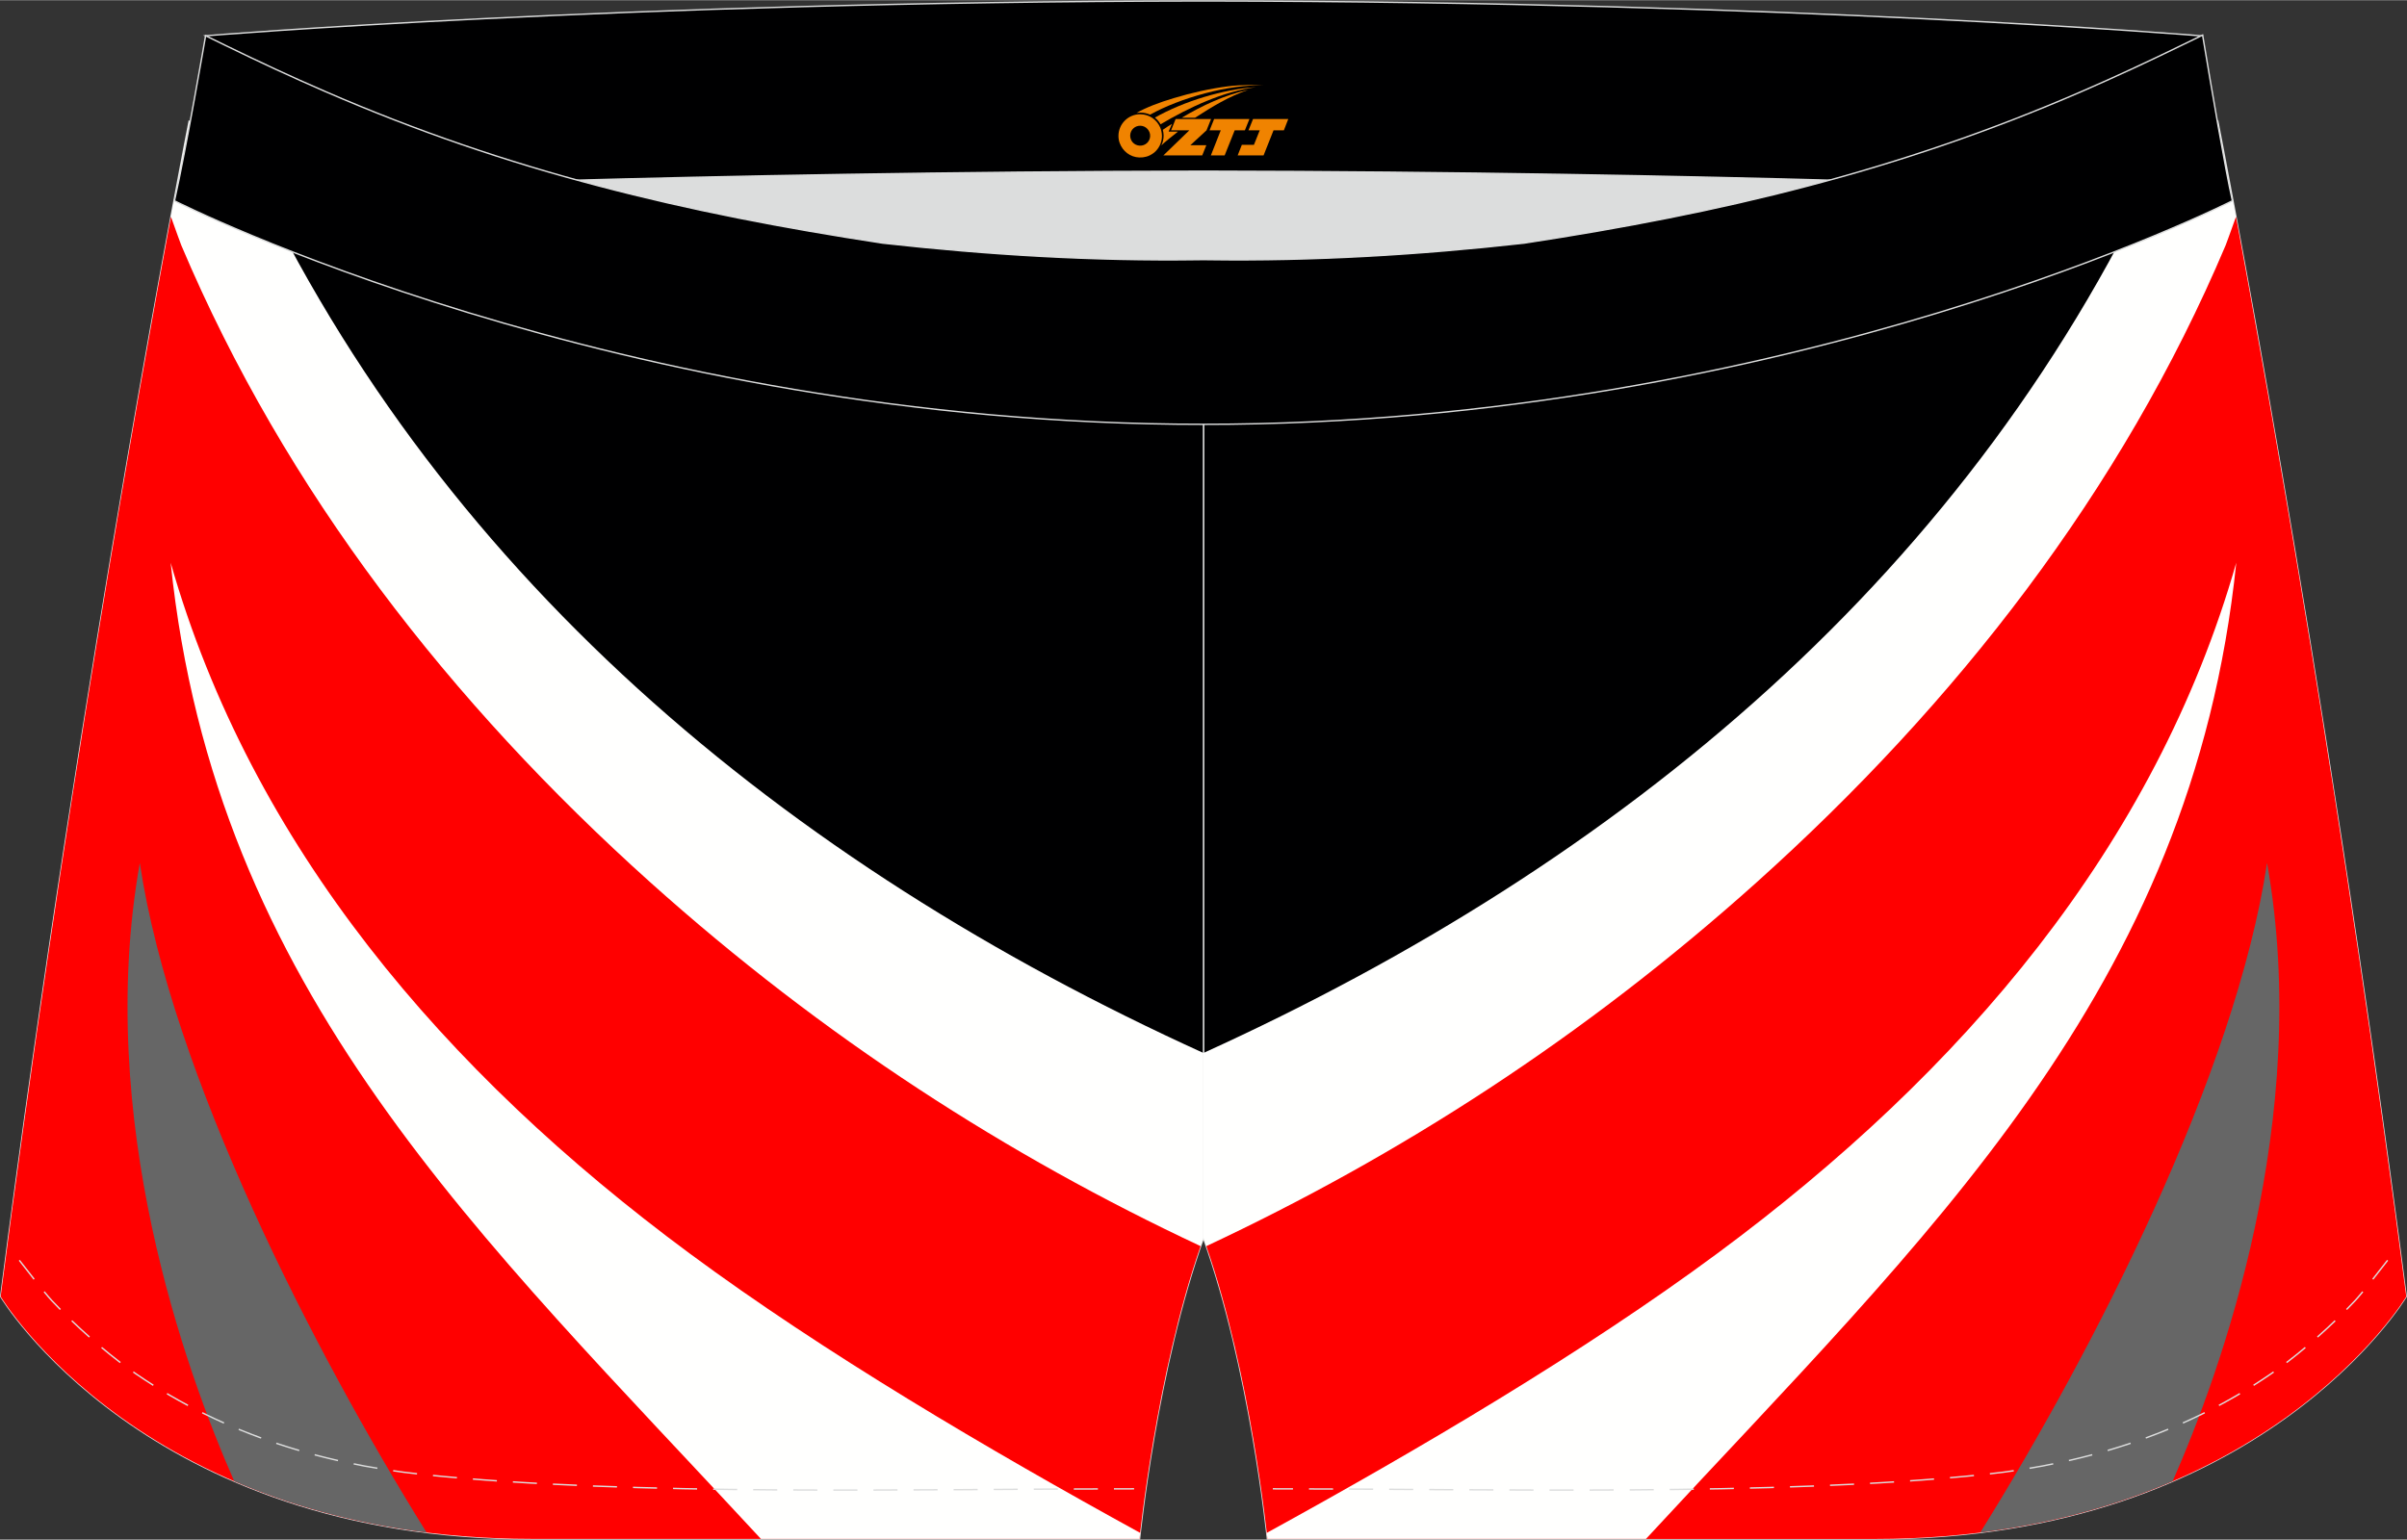 <?xml version="1.0" encoding="utf-8"?>
<!-- Generator: Adobe Illustrator 24.0.1, SVG Export Plug-In . SVG Version: 6.00 Build 0)  -->
<svg xmlns="http://www.w3.org/2000/svg" xmlns:xlink="http://www.w3.org/1999/xlink" version="1.1" id="图层_1" x="0px" y="0px" width="340.57px" height="217.94px" viewBox="0 0 340.2 217.64" enable-background="new 0 0 340.2 217.64" xml:space="preserve">
<rect x="0" y="0" width="340.2" height="217.64" fill="#333333" stroke="none"/>
<g>
	
		<path fill-rule="evenodd" clip-rule="evenodd" fill="#000001" stroke="#DCDDDD" stroke-width="0.2" stroke-miterlimit="22.926" d="   M216.97,46.13c38.17-5.81,64.22-13.26,96.49-29.02c0,0,14.82,75.17,26.63,166.16c0,0-20.44,34.27-75.15,34.27s-85.81,0-85.81,0   s-2.44-24.26-9.04-42.54V59.98l0.44-11.42l-0.44,11.42V48.56C185.83,48.76,201.45,47.87,216.97,46.13z"/>
	
		<path fill-rule="evenodd" clip-rule="evenodd" fill="#000001" stroke="#DCDDDD" stroke-width="0.2" stroke-miterlimit="22.926" d="   M123.22,46.13C85.05,40.33,59,32.87,26.73,17.11c0,0-14.83,75.17-26.63,166.16c0,0,20.44,34.27,75.15,34.27s85.81,0,85.81,0   s2.44-24.26,9.04-42.54V59.98l-0.44-11.42l0.44,11.42V48.56C154.35,48.76,138.73,47.87,123.22,46.13z"/>
	<path fill-rule="evenodd" clip-rule="evenodd" fill="#FFFFFE" d="M170.09,148.84c-58.85-26.75-109-67.88-136.2-128.32   c-2.36-1.09-4.75-2.23-7.17-3.41c0,0-14.83,75.17-26.63,166.16c0,0,20.44,34.27,75.15,34.27s85.81,0,85.81,0s2.44-24.26,9.04-42.54   V148.84z"/>
	<path fill-rule="evenodd" clip-rule="evenodd" fill="#FF0000" d="M169.69,176.15c-27.25-12.77-53.28-29.46-77.77-51.43   c-28.2-25.31-51.6-55.31-66.3-90.08c-0.1-0.23-0.67-1.83-1.46-4.03c-4.75,25.57-15.25,84.7-24.07,152.66   c0,0,20.44,34.27,75.15,34.27s85.81,0,85.81,0S163.4,194.28,169.69,176.15z"/>
	<path fill-rule="evenodd" clip-rule="evenodd" fill="#FFFFFE" d="M161.15,216.69c-21.51-11.81-44.75-25.5-63.67-39.5   c-34.67-25.64-61.93-57.62-73.36-97.67c6.27,60.75,43.88,95.23,83.43,138.02h53.51C161.05,217.54,161.08,217.24,161.15,216.69z"/>
	<path fill-rule="evenodd" clip-rule="evenodd" fill="#666666" d="M19.76,121.98c4.48,29.89,24.54,68.97,40.53,94.65   c-10.61-1.32-19.62-3.98-27.19-7.25C26.3,193.92,13.34,158.16,19.76,121.98z"/>
	<g>
		<path fill-rule="evenodd" clip-rule="evenodd" fill="#FFFFFE" d="M170.09,148.84c58.85-26.75,109-67.88,136.2-128.32    c2.36-1.09,4.75-2.23,7.17-3.41c0,0,14.83,75.17,26.63,166.16c0,0-20.44,34.27-75.15,34.27s-85.81,0-85.81,0    s-2.44-24.26-9.04-42.54L170.09,148.84z"/>
		<path fill-rule="evenodd" clip-rule="evenodd" fill="#FF0000" d="M170.5,176.15c27.25-12.77,53.28-29.46,77.77-51.43    c28.2-25.31,51.6-55.31,66.3-90.08c0.1-0.23,0.67-1.83,1.46-4.03c4.75,25.58,15.25,84.71,24.07,152.67    c0,0-20.44,34.27-75.15,34.27s-85.81,0-85.81,0S176.79,194.28,170.5,176.15z"/>
		<path fill-rule="evenodd" clip-rule="evenodd" fill="#FFFFFE" d="M179.04,216.69c21.51-11.81,44.75-25.5,63.67-39.5    c34.67-25.64,61.93-57.62,73.36-97.67c-6.27,60.75-43.88,95.23-83.43,138.02h-53.51C179.13,217.54,179.1,217.24,179.04,216.69z"/>
		<path fill-rule="evenodd" clip-rule="evenodd" fill="#666666" d="M320.42,121.98c-4.48,29.89-24.54,68.97-40.53,94.65    c10.61-1.32,19.62-3.98,27.19-7.25C313.88,193.92,326.85,158.16,320.42,121.98z"/>
	</g>
	<path fill-rule="evenodd" clip-rule="evenodd" fill="#DCDDDD" d="M216.97,46.13c32.29-4.91,55.91-11.01,81.96-22.31   c-85.2-3.77-172.48-3.77-257.68,0c26.05,11.3,49.67,17.4,81.96,22.31C152.72,49.45,187.47,49.45,216.97,46.13z"/>
	
		<path fill-rule="evenodd" clip-rule="evenodd" fill="#000001" stroke="#DCDDDD" stroke-width="0.2" stroke-miterlimit="22.926" d="   M41.26,26.79c0,0,57.04-2.52,128.84-2.62c71.8,0.1,128.84,2.62,128.84,2.62c4.74-2.06,7.2-19.33,12.17-21.75   c0,0-58.01-4.84-141.01-4.94C87.1,0.2,29.07,5.03,29.07,5.03C34.04,7.45,36.51,24.73,41.26,26.79z"/>
	
		<path fill-rule="evenodd" clip-rule="evenodd" fill="#000001" stroke="#DCDDDD" stroke-width="0.2" stroke-miterlimit="22.926" d="   M124.77,34.34c14.84,1.66,29.77,2.55,44.71,2.34l0.61-0.01l0.61,0.01c14.94,0.21,29.87-0.68,44.71-2.34   c28.01-4.27,52.78-10.15,78.79-21.43c4.73-2.05,9.41-4.23,14.05-6.49l3.06-1.49c1.29,7.73,3.2,18.95,4.21,23.43   c0,0-62.29,31.64-145.43,31.6C86.95,60,24.66,28.36,24.66,28.36c1.61-7.14,4.4-23.34,4.4-23.34l0.29,0.14l2.58,1.26   c4.64,2.26,9.31,4.44,14.05,6.49C71.99,24.2,96.77,30.07,124.77,34.34z"/>
	
	<path fill="none" stroke="#DCDDDD" stroke-width="0.2" stroke-miterlimit="22.926" stroke-dasharray="3.399,2.266" d="   M337.46,178.15c-0.86,1.11-3.52,4.55-4.6,5.71c-3.37,3.6-7.54,7.22-10.77,9.56c-12.37,8.85-26.83,13.47-41.74,15.02   c-29.71,3.1-70.01,2.02-100.45,2.02"/>
	<path fill="none" stroke="#DCDDDD" stroke-width="0.2" stroke-miterlimit="22.926" stroke-dasharray="3.399,2.266" d="   M2.73,178.15c0.86,1.11,3.52,4.55,4.6,5.71c3.37,3.6,7.54,7.22,10.77,9.56c12.37,8.85,26.82,13.47,41.74,15.02   c29.71,3.1,70.01,2.02,100.45,2.02"/>
</g>
<g id="图层_x0020_1">
	<path fill="#F08300" d="M158.26,20.2c0.416,1.136,1.472,1.984,2.752,2.032c0.144,0,0.304,0,0.448-0.016h0.016   c0.016,0,0.064,0,0.128-0.016c0.032,0,0.048-0.016,0.08-0.016c0.064-0.016,0.144-0.032,0.224-0.048c0.016,0,0.016,0,0.032,0   c0.192-0.048,0.4-0.112,0.576-0.208c0.192-0.096,0.4-0.224,0.608-0.384c0.672-0.56,1.104-1.408,1.104-2.352   c0-0.224-0.032-0.448-0.08-0.672l0,0C164.1,18.32,164.05,18.15,163.97,17.97C163.5,16.88,162.42,16.12,161.15,16.12C159.46,16.12,158.08,17.49,158.08,19.19C158.08,19.54,158.14,19.88,158.26,20.2L158.26,20.2L158.26,20.2z M162.56,19.22L162.56,19.22C162.53,20,161.87,20.6,161.09,20.56C160.3,20.53,159.71,19.88,159.74,19.09c0.032-0.784,0.688-1.376,1.472-1.344   C161.98,17.78,162.59,18.45,162.56,19.22L162.56,19.22z"/>
	<polygon fill="#F08300" points="176.59,16.8 ,175.95,18.39 ,174.51,18.39 ,173.09,21.94 ,171.14,21.94 ,172.54,18.39 ,170.96,18.39    ,171.6,16.8"/>
	<path fill="#F08300" d="M178.56,12.07c-1.008-0.096-3.024-0.144-5.056,0.112c-2.416,0.304-5.152,0.912-7.616,1.664   C163.84,14.45,161.97,15.17,160.62,15.94C160.82,15.91,161.01,15.89,161.2,15.89c0.48,0,0.944,0.112,1.36,0.288   C166.66,13.86,173.86,11.81,178.56,12.07L178.56,12.07L178.56,12.07z"/>
	<path fill="#F08300" d="M164.03,17.54c4-2.368,8.88-4.672,13.488-5.248c-4.608,0.288-10.224,2-14.288,4.304   C163.55,16.85,163.82,17.17,164.03,17.54C164.03,17.54,164.03,17.54,164.03,17.54z"/>
	<polygon fill="#F08300" points="182.08,16.8 ,181.46,18.39 ,180,18.39 ,178.59,21.94 ,178.13,21.94 ,176.62,21.94 ,174.93,21.94    ,175.52,20.44 ,177.23,20.44 ,178.05,18.39 ,176.46,18.39 ,177.1,16.8"/>
	<polygon fill="#F08300" points="171.17,16.8 ,170.53,18.39 ,168.24,20.5 ,170.5,20.5 ,169.92,21.94 ,164.43,21.94 ,168.1,18.39    ,165.52,18.39 ,166.16,16.8"/>
	<path fill="#F08300" d="M176.45,12.66c-3.376,0.752-6.464,2.192-9.424,3.952h1.888C171.34,15.04,173.68,13.61,176.45,12.66z    M165.65,17.48C165.02,17.86,164.96,17.91,164.35,18.32c0.064,0.256,0.112,0.544,0.112,0.816c0,0.496-0.112,0.976-0.32,1.392   c0.176-0.16,0.32-0.304,0.432-0.4c0.272-0.24,0.768-0.64,1.6-1.296l0.32-0.256H165.17l0,0L165.65,17.48L165.65,17.48L165.65,17.48z"/>
</g>
</svg>
